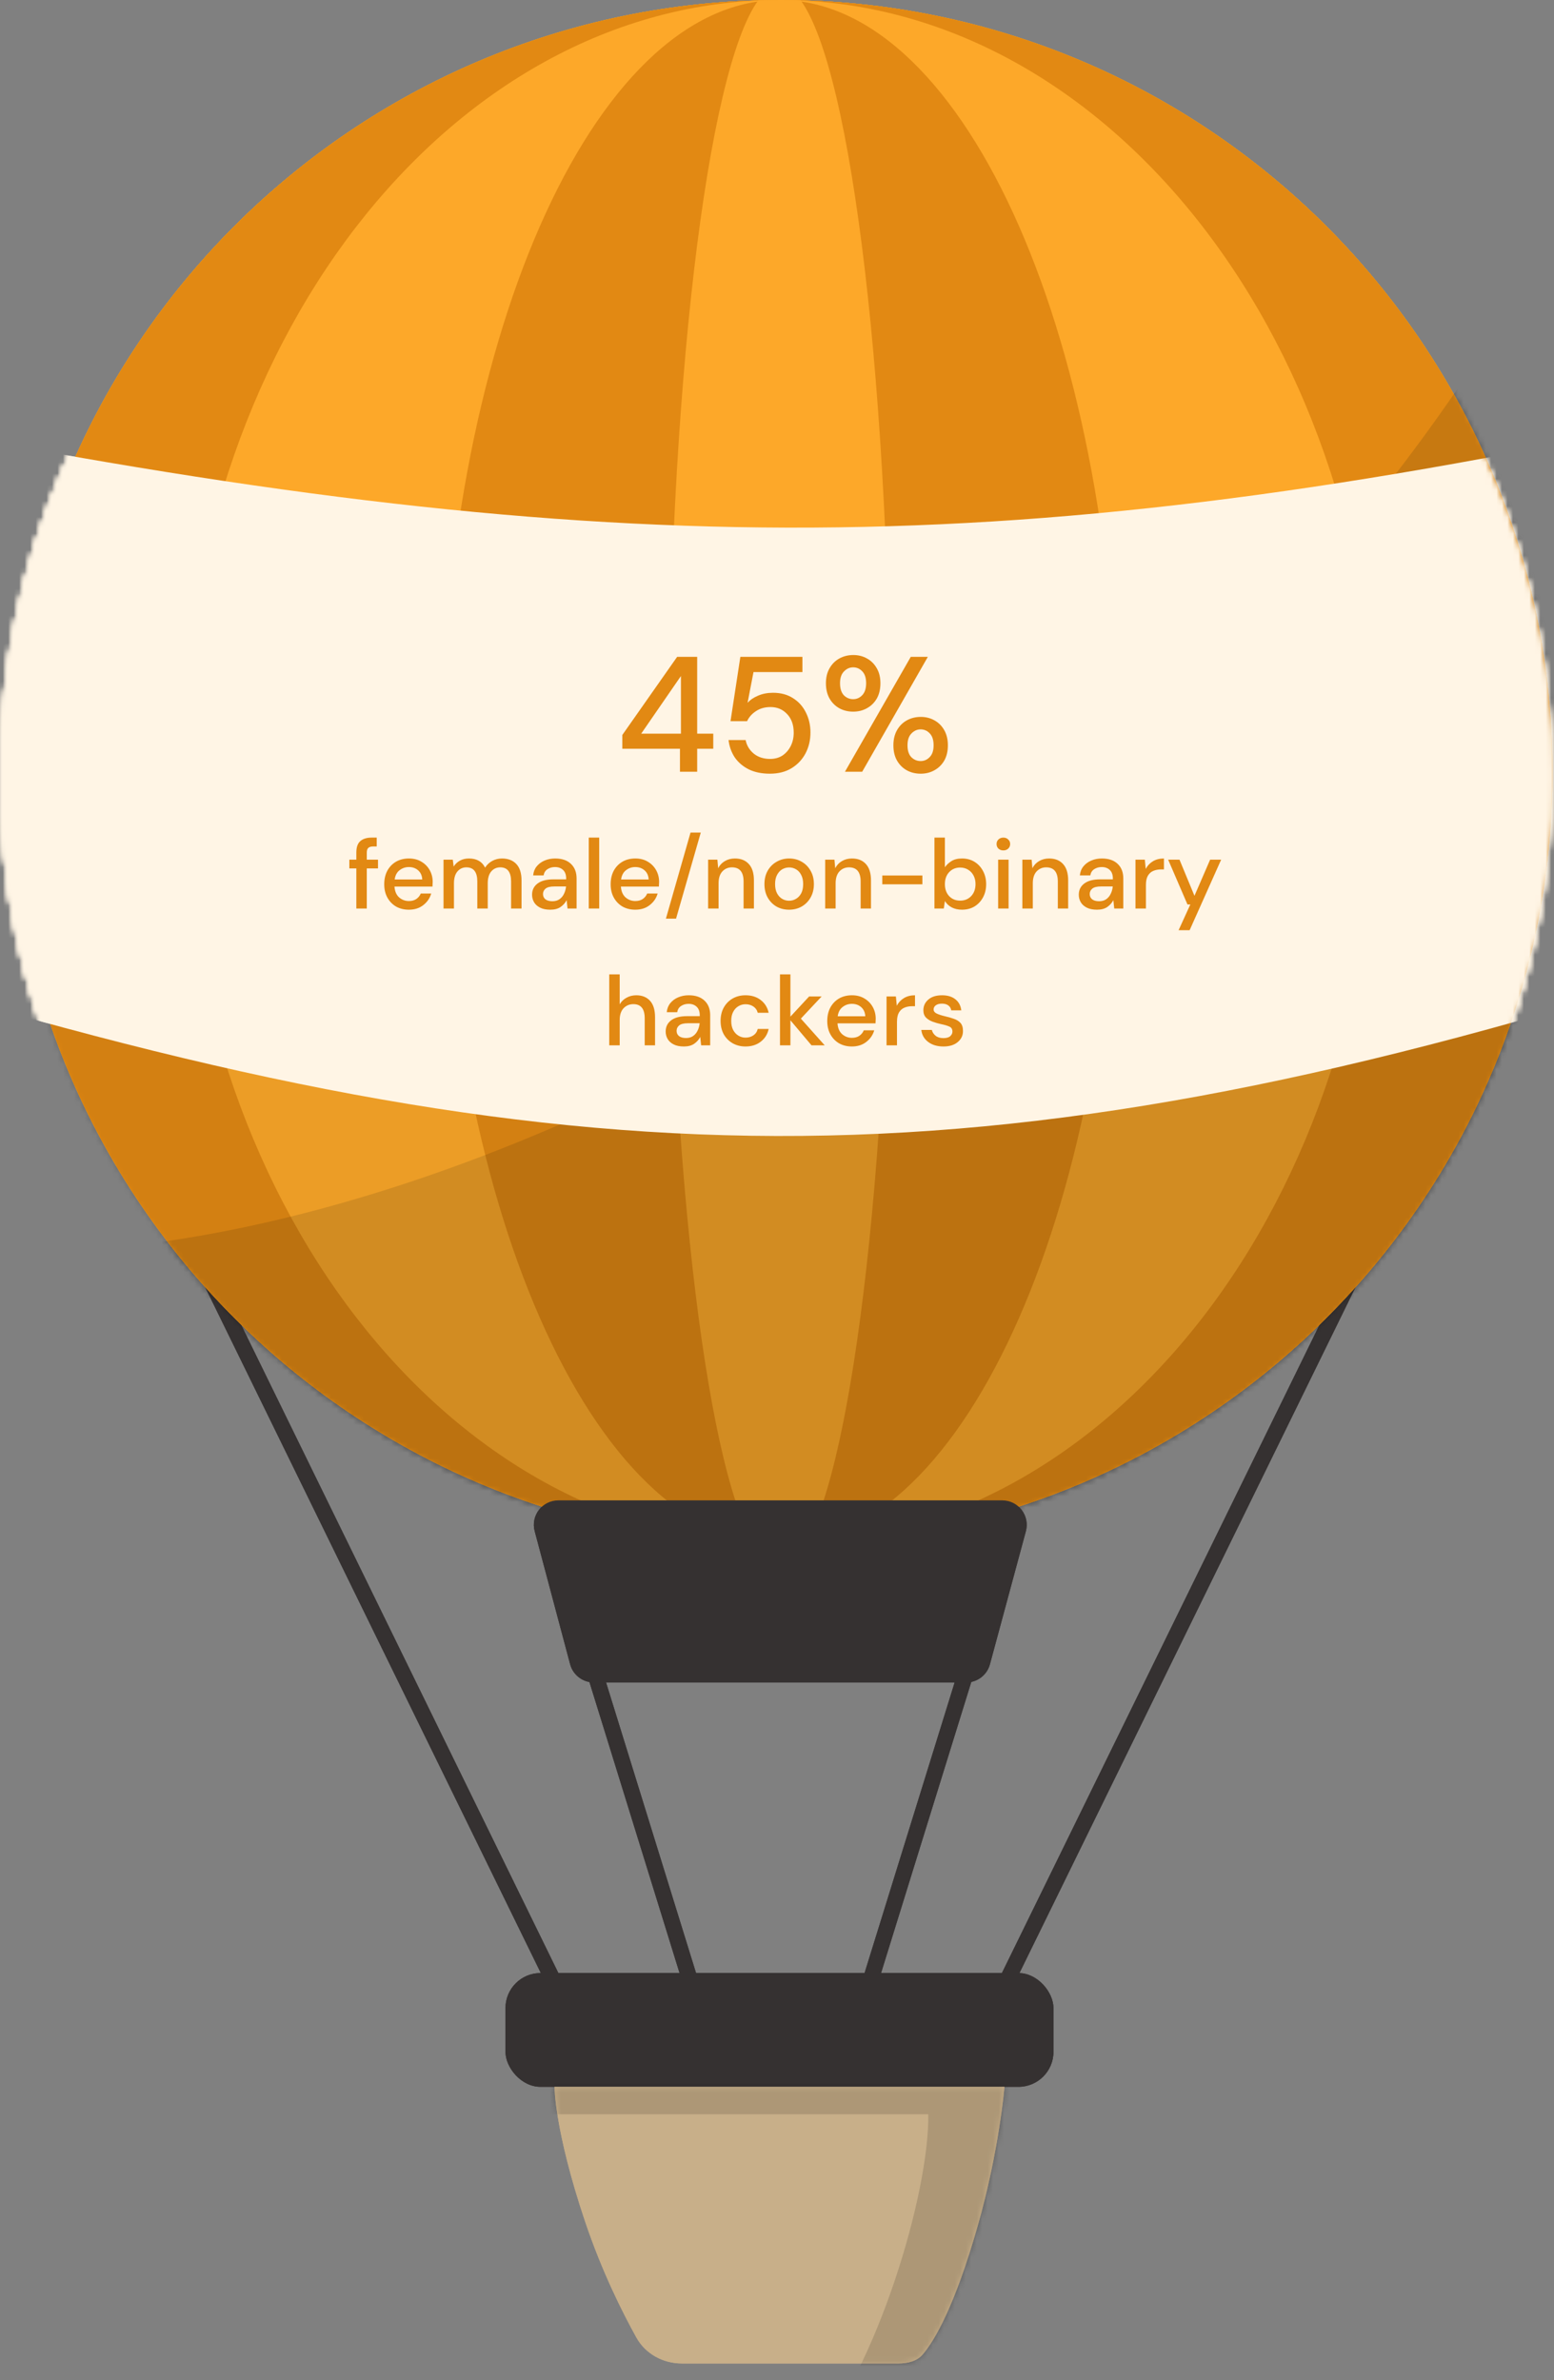 <svg width="284" height="435" viewBox="0 0 284 435" fill="none" xmlns="http://www.w3.org/2000/svg">
<rect x="0" y="0" width="284" height="435" fill="#808080" stroke="none"/>
<line x1="36.718" y1="230.381" x2="102.951" y2="365.725" stroke="#353131" stroke-width="2.88"/>
<line x1="107.832" y1="302.899" x2="127.35" y2="365.932" stroke="#353131" stroke-width="2.88"/>
<line y1="-1.44" x2="150.682" y2="-1.44" transform="matrix(-0.44 0.898 0.898 0.44 249.801 231.014)" stroke="#353131" stroke-width="2.88"/>
<line y1="-1.44" x2="65.986" y2="-1.44" transform="matrix(-0.296 0.955 0.955 0.296 178.769 303.325)" stroke="#353131" stroke-width="2.88"/>
<circle cx="142.612" cy="141.104" r="141.104" fill="#E28913"/>
<path d="M142.611 0C220.541 0 283.716 63.175 283.716 141.104C283.716 219.034 220.541 282.208 142.611 282.208C142.574 282.208 142.537 282.207 142.5 282.207C176.672 282.148 204.365 218.997 204.365 141.104C204.365 63.211 176.671 0.059 142.5 0C142.537 -2.87547e-05 142.574 1.03905e-07 142.611 0ZM142.327 0.001C108.191 0.155 80.539 63.269 80.539 141.104C80.539 218.938 108.191 282.053 142.327 282.206C64.528 282.052 1.508 218.939 1.508 141.104C1.508 63.27 64.528 0.155 142.327 0.001Z" fill="#FDA829"/>
<path d="M142.611 0C220.541 0 283.716 63.175 283.716 141.104C283.716 219.034 220.541 282.208 142.611 282.208C142.581 282.208 142.551 282.207 142.521 282.207C202.836 282.159 251.72 219.003 251.72 141.104C251.72 63.204 202.836 0.048 142.521 0C142.551 -1.87454e-05 142.581 8.38558e-08 142.611 0ZM141.905 0.004C81.81 0.384 33.185 63.41 33.185 141.104C33.185 218.798 81.81 281.823 141.905 282.203C64.301 281.823 1.508 218.798 1.508 141.104C1.508 63.41 64.301 0.384 141.905 0.004Z" fill="#E28913"/>
<path d="M142.612 0C143.851 0 145.086 0.016 146.316 0.048C155.689 12.867 162.771 71.433 162.771 141.744C162.77 209.9 156.116 267.019 147.171 282.133C145.657 282.181 144.138 282.208 142.612 282.208C140.977 282.208 139.349 282.177 137.728 282.122C128.786 266.992 122.135 209.884 122.135 141.744C122.135 71.452 129.211 12.898 138.58 0.058C139.92 0.02 141.264 1.0706e-06 142.612 0Z" fill="#FDA829"/>
<g opacity="0.59">
<mask id="mask0_946_16852" style="mask-type:alpha" maskUnits="userSpaceOnUse" x="1" y="0" width="283" height="283">
<circle cx="142.612" cy="141.104" r="141.104" fill="#CC322D"/>
<path d="M142.612 0C220.542 0 283.716 63.174 283.716 141.104C283.716 219.033 220.542 282.208 142.612 282.208C142.575 282.208 142.537 282.207 142.5 282.207C176.672 282.148 204.365 218.997 204.365 141.104C204.365 63.211 176.671 0.059 142.5 0C142.537 -2.89494e-05 142.575 0 142.612 0ZM142.326 0.001C108.19 0.156 80.539 63.27 80.539 141.104C80.539 218.938 108.19 282.051 142.326 282.206C64.528 282.052 1.508 218.938 1.508 141.104C1.508 63.269 64.528 0.155 142.326 0.001Z" fill="#F7DFBC"/>
<path d="M142.612 0C220.542 0 283.716 63.174 283.716 141.104C283.716 219.033 220.542 282.208 142.612 282.208C142.582 282.208 142.552 282.207 142.521 282.207C202.836 282.159 251.72 219.003 251.72 141.104C251.72 63.204 202.836 0.048 142.521 0C142.552 -1.89027e-05 142.582 0 142.612 0ZM141.903 0.004C81.809 0.385 33.185 63.41 33.185 141.104C33.185 218.797 81.809 281.822 141.903 282.203C64.3 281.822 1.508 218.797 1.508 141.104C1.508 63.41 64.3 0.385 141.903 0.004Z" fill="#CC322D"/>
<path d="M142.612 0C143.851 0 145.086 0.016 146.316 0.048C155.689 12.867 162.771 71.433 162.771 141.744C162.771 209.9 156.116 267.019 147.171 282.133C145.657 282.181 144.138 282.208 142.612 282.208C140.977 282.208 139.349 282.177 137.728 282.122C128.786 266.992 122.135 209.884 122.135 141.744C122.135 71.452 129.211 12.898 138.58 0.058C139.92 0.02 141.264 8.5648e-07 142.612 0Z" fill="#F7DFBC"/>
</mask>
<g mask="url(#mask0_946_16852)">
<path d="M307.19 77.431C220.35 197.532 42.974 168.314 -34.859 138.693L-15.81 308.276L322.845 282.411L307.19 77.431Z" fill="black" fill-opacity="0.11"/>
<path d="M283.076 43.995C211.41 173.723 55.157 245.558 -25.689 225.574L-0.702 326.608L332.334 259.947L283.076 43.995Z" fill="black" fill-opacity="0.2"/>
</g>
</g>
<path d="M183.156 274.209H102.045C99.103 274.209 96.959 276.998 97.717 279.841L104.192 304.158C104.714 306.12 106.491 307.485 108.521 307.485H176.588C178.613 307.485 180.385 306.128 180.913 304.174L187.481 279.857C188.25 277.009 186.106 274.209 183.156 274.209Z" fill="#353131"/>
<rect x="92.378" y="360.599" width="100.149" height="20.798" rx="6.399" fill="#353131"/>
<path d="M101.336 381.396H183.567C183.567 381.396 182.621 393.004 178.672 406.834C174.466 421.563 170.802 427.714 168.688 430.242C167.587 431.557 165.891 431.951 164.176 431.951H142.944H124.626C121.188 431.951 117.982 430.226 116.311 427.222C113.776 422.664 109.98 415.107 106.883 405.874C101.336 389.335 101.336 381.396 101.336 381.396Z" fill="#C8AF89"/>
<mask id="mask1_946_16852" style="mask-type:alpha" maskUnits="userSpaceOnUse" x="101" y="381" width="83" height="51">
<path d="M101.336 381.396H183.567C183.567 381.396 182.621 393.004 178.672 406.834C174.466 421.563 170.802 427.714 168.688 430.242C167.587 431.557 165.891 431.951 164.176 431.951H142.944H124.626C121.188 431.951 117.982 430.226 116.311 427.222C113.776 422.664 109.98 415.107 106.883 405.874C101.336 389.335 101.336 381.396 101.336 381.396Z" fill="#FDA829"/>
</mask>
<g mask="url(#mask1_946_16852)">
<path d="M169.648 386.408H98.136L94.297 380.167L190.926 374.997L175.568 446.669H148.211C160.241 432.976 169.862 400.789 169.648 386.408Z" fill="black" fill-opacity="0.14"/>
</g>
<mask id="mask2_946_16852" style="mask-type:alpha" maskUnits="userSpaceOnUse" x="0" y="0" width="284" height="435">
<line x1="35.392" y1="231.574" x2="101.967" y2="367.619" stroke="#353131" stroke-width="2.895"/>
<line x1="106.875" y1="304.468" x2="126.494" y2="367.828" stroke="#353131" stroke-width="2.895"/>
<line y1="-1.447" x2="151.462" y2="-1.447" transform="matrix(-0.44 0.898 0.898 0.44 249.578 232.21)" stroke="#353131" stroke-width="2.895"/>
<line y1="-1.447" x2="66.327" y2="-1.447" transform="matrix(-0.296 0.955 0.955 0.296 178.179 304.896)" stroke="#353131" stroke-width="2.895"/>
<circle cx="141.835" cy="141.835" r="141.835" fill="#173C62"/>
<path d="M141.835 0C220.168 4.94796e-05 283.67 63.502 283.67 141.835C283.67 220.168 220.168 283.67 141.835 283.67C141.798 283.67 141.76 283.669 141.723 283.669C176.071 283.609 203.908 220.131 203.908 141.835C203.908 63.539 176.071 0.06 141.723 0C141.76 -2.89582e-05 141.798 0 141.835 0ZM141.548 0.001C107.235 0.156 79.44 63.598 79.44 141.835C79.441 220.072 107.235 283.513 141.548 283.668C63.347 283.513 4.9432e-05 220.072 0 141.835C0 63.597 63.347 0.156 141.548 0.001Z" fill="#3A6490"/>
<path d="M141.835 0C220.168 4.94796e-05 283.67 63.502 283.67 141.835C283.67 220.168 220.168 283.67 141.835 283.67C141.805 283.67 141.774 283.669 141.744 283.669C202.371 283.62 251.508 220.138 251.508 141.835C251.508 63.532 202.371 0.049 141.744 0C141.774 -1.8933e-05 141.805 0 141.835 0ZM141.121 0.004C80.716 0.388 31.841 63.74 31.841 141.835C31.841 219.93 80.716 283.281 141.121 283.665C63.116 283.281 3.52208e-05 219.93 0 141.835C0 63.74 63.116 0.388 141.121 0.004Z" fill="#173C62"/>
<path d="M141.835 0C143.08 1.83451e-06 144.321 0.016 145.558 0.048C154.979 12.933 162.097 71.802 162.097 142.478C162.097 210.987 155.407 268.402 146.416 283.594C144.895 283.642 143.368 283.67 141.835 283.67C140.191 283.67 138.554 283.638 136.924 283.583C127.936 268.374 121.251 210.97 121.251 142.478C121.251 71.822 128.364 12.964 137.781 0.058C139.128 0.02 140.479 0 141.835 0Z" fill="#3A6490"/>
<g opacity="0.59">
<mask id="mask3_946_16852" style="mask-type:alpha" maskUnits="userSpaceOnUse" x="0" y="0" width="284" height="284">
<circle cx="141.835" cy="141.835" r="141.835" fill="#CC322D"/>
<path d="M141.835 0C220.168 4.94796e-05 283.67 63.502 283.67 141.835C283.67 220.168 220.168 283.67 141.835 283.67C141.798 283.67 141.76 283.669 141.723 283.669C176.071 283.609 203.908 220.131 203.908 141.835C203.908 63.539 176.071 0.06 141.723 0C141.76 -2.89582e-05 141.798 0 141.835 0ZM141.548 0.001C107.235 0.156 79.44 63.598 79.44 141.835C79.441 220.072 107.235 283.513 141.548 283.668C63.347 283.513 4.9432e-05 220.072 0 141.835C0 63.597 63.347 0.156 141.548 0.001Z" fill="#F7DFBC"/>
<path d="M141.835 0C220.168 4.94796e-05 283.67 63.502 283.67 141.835C283.67 220.168 220.168 283.67 141.835 283.67C141.805 283.67 141.774 283.669 141.744 283.669C202.371 283.62 251.508 220.138 251.508 141.835C251.508 63.532 202.371 0.049 141.744 0C141.774 -1.8933e-05 141.805 0 141.835 0ZM141.121 0.004C80.716 0.388 31.841 63.74 31.841 141.835C31.841 219.93 80.716 283.281 141.121 283.665C63.116 283.281 3.52208e-05 219.93 0 141.835C0 63.74 63.116 0.388 141.121 0.004Z" fill="#CC322D"/>
<path d="M141.835 0C143.08 1.83451e-06 144.321 0.016 145.558 0.048C154.979 12.933 162.097 71.802 162.097 142.478C162.097 210.987 155.407 268.402 146.416 283.594C144.895 283.642 143.368 283.67 141.835 283.67C140.191 283.67 138.554 283.638 136.924 283.583C127.936 268.374 121.251 210.97 121.251 142.478C121.251 71.822 128.364 12.964 137.781 0.058C139.128 0.02 140.479 0 141.835 0Z" fill="#F7DFBC"/>
</mask>
<g mask="url(#mask3_946_16852)">
<path d="M307.265 77.832C219.976 198.555 41.681 169.186 -36.555 139.411L-17.408 309.872L323.002 283.873L307.265 77.832Z" fill="black" fill-opacity="0.11"/>
<path d="M283.027 44.223C210.99 174.623 53.927 246.831 -27.337 226.743L-2.22 328.3L332.54 261.294L283.027 44.223Z" fill="black" fill-opacity="0.2"/>
</g>
</g>
<path d="M182.59 275.629H101.059C98.101 275.629 95.947 278.432 96.708 281.29L103.217 305.733C103.742 307.705 105.527 309.077 107.568 309.077H175.988C178.023 309.077 179.804 307.713 180.335 305.749L186.937 281.306C187.71 278.444 185.554 275.629 182.59 275.629Z" fill="#353131"/>
<rect x="91.341" y="362.467" width="100.667" height="20.905" rx="6.432" fill="#353131"/>
<path d="M100.347 383.372H183.003C183.003 383.372 182.053 395.04 178.083 408.941C173.855 423.747 170.173 429.929 168.047 432.47C166.941 433.793 165.236 434.188 163.512 434.188H142.17H123.757C120.301 434.188 117.079 432.455 115.4 429.435C112.851 424.853 109.036 417.257 105.923 407.976C100.347 391.352 100.347 383.372 100.347 383.372Z" fill="#C8AF89"/>
<mask id="mask4_946_16852" style="mask-type:alpha" maskUnits="userSpaceOnUse" x="100" y="383" width="84" height="52">
<path d="M100.347 383.372H183.003C183.003 383.372 182.053 395.04 178.083 408.941C173.855 423.747 170.173 429.929 168.047 432.47C166.941 433.793 165.236 434.188 163.512 434.188H142.17H123.757C120.301 434.188 117.079 432.455 115.4 429.435C112.851 424.853 109.036 417.257 105.923 407.976C100.347 391.352 100.347 383.372 100.347 383.372Z" fill="#FDA829"/>
</mask>
<g mask="url(#mask4_946_16852)">
<path d="M169.012 388.409H97.13L93.27 382.137L190.4 376.939L174.962 448.983L147.464 448.983C159.557 435.219 169.227 402.865 169.012 388.409Z" fill="black" fill-opacity="0.14"/>
</g>
</mask>
<g mask="url(#mask2_946_16852)">
<path d="M-25.924 80.885C-25.924 78.368 -23.579 76.489 -21.11 76.976C107.989 102.449 181.119 103.353 304.82 77.064C307.306 76.536 309.691 78.42 309.691 80.962V174.004C309.691 175.743 308.532 177.292 306.873 177.813C178.516 218.101 105.272 217.004 -23.076 177.798C-24.75 177.287 -25.924 175.73 -25.924 173.979V80.885Z" fill="#FFF5E5"/>
<path d="M130.686 151.596C124.453 151.596 119.723 147.485 119.326 141.915H128.078C128.431 142.844 129.448 143.462 130.686 143.462C132.233 143.462 133.426 142.49 133.426 141.12C133.426 139.749 132.233 138.688 130.73 138.688C129.802 138.688 129.006 139.086 128.387 139.617H120.033L121.712 120.565H139.969V128.522H128.962L128.652 131.66C129.492 131.395 130.465 131.218 131.614 131.218C137.405 131.218 142.09 135.594 142.09 141.341C142.09 147.22 137.14 151.596 130.686 151.596ZM150.992 147.529V141.606H145.113V134.445H150.992V128.522H158.242V134.445H164.121V141.606H158.242V147.529H150.992Z" fill="#E28913"/>
</g>
<line x1="36.718" y1="230.381" x2="102.951" y2="365.725" stroke="#353131" stroke-width="2.88"/>
<line x1="107.832" y1="302.899" x2="127.35" y2="365.932" stroke="#353131" stroke-width="2.88"/>
<line y1="-1.44" x2="150.682" y2="-1.44" transform="matrix(-0.44 0.898 0.898 0.44 249.801 231.014)" stroke="#353131" stroke-width="2.88"/>
<line y1="-1.44" x2="65.986" y2="-1.44" transform="matrix(-0.296 0.955 0.955 0.296 178.769 303.325)" stroke="#353131" stroke-width="2.88"/>
<circle cx="142.612" cy="141.104" r="141.104" fill="#E28913"/>
<path d="M142.611 0C220.541 0 283.716 63.175 283.716 141.104C283.716 219.034 220.541 282.208 142.611 282.208C142.574 282.208 142.537 282.207 142.5 282.207C176.672 282.148 204.365 218.997 204.365 141.104C204.365 63.211 176.671 0.059 142.5 0C142.537 -2.87547e-05 142.574 1.03905e-07 142.611 0ZM142.327 0.001C108.191 0.155 80.539 63.269 80.539 141.104C80.539 218.938 108.191 282.053 142.327 282.206C64.528 282.052 1.508 218.939 1.508 141.104C1.508 63.27 64.528 0.155 142.327 0.001Z" fill="#FDA829"/>
<path d="M142.611 0C220.541 0 283.716 63.175 283.716 141.104C283.716 219.034 220.541 282.208 142.611 282.208C142.581 282.208 142.551 282.207 142.521 282.207C202.836 282.159 251.72 219.003 251.72 141.104C251.72 63.204 202.836 0.048 142.521 0C142.551 -1.87454e-05 142.581 8.38558e-08 142.611 0ZM141.905 0.004C81.81 0.384 33.185 63.41 33.185 141.104C33.185 218.798 81.81 281.823 141.905 282.203C64.301 281.823 1.508 218.798 1.508 141.104C1.508 63.41 64.301 0.384 141.905 0.004Z" fill="#E28913"/>
<path d="M142.612 0C143.851 0 145.086 0.016 146.316 0.048C155.689 12.867 162.771 71.433 162.771 141.744C162.77 209.9 156.116 267.019 147.171 282.133C145.657 282.181 144.138 282.208 142.612 282.208C140.977 282.208 139.349 282.177 137.728 282.122C128.786 266.992 122.135 209.884 122.135 141.744C122.135 71.452 129.211 12.898 138.58 0.058C139.92 0.02 141.264 1.0706e-06 142.612 0Z" fill="#FDA829"/>
<g opacity="0.59">
<mask id="mask5_946_16852" style="mask-type:alpha" maskUnits="userSpaceOnUse" x="1" y="0" width="283" height="283">
<circle cx="142.612" cy="141.104" r="141.104" fill="#CC322D"/>
<path d="M142.612 0C220.542 0 283.716 63.174 283.716 141.104C283.716 219.033 220.542 282.208 142.612 282.208C142.575 282.208 142.537 282.207 142.5 282.207C176.672 282.148 204.365 218.997 204.365 141.104C204.365 63.211 176.671 0.059 142.5 0C142.537 -2.89494e-05 142.575 0 142.612 0ZM142.326 0.001C108.19 0.156 80.539 63.27 80.539 141.104C80.539 218.938 108.19 282.051 142.326 282.206C64.528 282.052 1.508 218.938 1.508 141.104C1.508 63.269 64.528 0.155 142.326 0.001Z" fill="#F7DFBC"/>
<path d="M142.612 0C220.542 0 283.716 63.174 283.716 141.104C283.716 219.033 220.542 282.208 142.612 282.208C142.582 282.208 142.552 282.207 142.521 282.207C202.836 282.159 251.72 219.003 251.72 141.104C251.72 63.204 202.836 0.048 142.521 0C142.552 -1.89027e-05 142.582 0 142.612 0ZM141.903 0.004C81.809 0.385 33.185 63.41 33.185 141.104C33.185 218.797 81.809 281.822 141.903 282.203C64.3 281.822 1.508 218.797 1.508 141.104C1.508 63.41 64.3 0.385 141.903 0.004Z" fill="#CC322D"/>
<path d="M142.612 0C143.851 0 145.086 0.016 146.316 0.048C155.689 12.867 162.771 71.433 162.771 141.744C162.771 209.9 156.116 267.019 147.171 282.133C145.657 282.181 144.138 282.208 142.612 282.208C140.977 282.208 139.349 282.177 137.728 282.122C128.786 266.992 122.135 209.884 122.135 141.744C122.135 71.452 129.211 12.898 138.58 0.058C139.92 0.02 141.264 8.5648e-07 142.612 0Z" fill="#F7DFBC"/>
</mask>
<g mask="url(#mask5_946_16852)">
<path d="M307.19 77.431C220.35 197.532 42.974 168.314 -34.859 138.693L-15.81 308.276L322.845 282.411L307.19 77.431Z" fill="black" fill-opacity="0.11"/>
<path d="M283.076 43.995C211.41 173.723 55.157 245.558 -25.689 225.574L-0.702 326.608L332.334 259.947L283.076 43.995Z" fill="black" fill-opacity="0.2"/>
</g>
</g>
<path d="M183.156 274.209H102.045C99.103 274.209 96.959 276.998 97.717 279.841L104.192 304.158C104.714 306.12 106.491 307.485 108.521 307.485H176.588C178.613 307.485 180.385 306.128 180.913 304.174L187.481 279.857C188.25 277.009 186.106 274.209 183.156 274.209Z" fill="#353131"/>
<rect x="92.378" y="360.599" width="100.149" height="20.798" rx="6.399" fill="#353131"/>
<path d="M101.336 381.396H183.567C183.567 381.396 182.621 393.004 178.672 406.834C174.466 421.563 170.802 427.714 168.688 430.242C167.587 431.557 165.891 431.951 164.176 431.951H142.944H124.626C121.188 431.951 117.982 430.226 116.311 427.222C113.776 422.664 109.98 415.107 106.883 405.874C101.336 389.335 101.336 381.396 101.336 381.396Z" fill="#C8AF89"/>
<mask id="mask6_946_16852" style="mask-type:alpha" maskUnits="userSpaceOnUse" x="101" y="381" width="83" height="51">
<path d="M101.336 381.396H183.567C183.567 381.396 182.621 393.004 178.672 406.834C174.466 421.563 170.802 427.714 168.688 430.242C167.587 431.557 165.891 431.951 164.176 431.951H142.944H124.626C121.188 431.951 117.982 430.226 116.311 427.222C113.776 422.664 109.98 415.107 106.883 405.874C101.336 389.335 101.336 381.396 101.336 381.396Z" fill="#FDA829"/>
</mask>
<g mask="url(#mask6_946_16852)">
<path d="M169.648 386.408H98.136L94.297 380.167L190.926 374.997L175.568 446.669H148.211C160.241 432.976 169.862 400.789 169.648 386.408Z" fill="black" fill-opacity="0.14"/>
</g>
<mask id="mask7_946_16852" style="mask-type:alpha" maskUnits="userSpaceOnUse" x="0" y="0" width="284" height="435">
<line x1="35.392" y1="231.574" x2="101.967" y2="367.619" stroke="#353131" stroke-width="2.895"/>
<line x1="106.875" y1="304.468" x2="126.494" y2="367.828" stroke="#353131" stroke-width="2.895"/>
<line y1="-1.447" x2="151.462" y2="-1.447" transform="matrix(-0.44 0.898 0.898 0.44 249.578 232.21)" stroke="#353131" stroke-width="2.895"/>
<line y1="-1.447" x2="66.327" y2="-1.447" transform="matrix(-0.296 0.955 0.955 0.296 178.179 304.896)" stroke="#353131" stroke-width="2.895"/>
<circle cx="141.835" cy="141.835" r="141.835" fill="#173C62"/>
<path d="M141.835 0C220.168 4.94796e-05 283.67 63.502 283.67 141.835C283.67 220.168 220.168 283.67 141.835 283.67C141.798 283.67 141.76 283.669 141.723 283.669C176.071 283.609 203.908 220.131 203.908 141.835C203.908 63.539 176.071 0.06 141.723 0C141.76 -2.89582e-05 141.798 0 141.835 0ZM141.548 0.001C107.235 0.156 79.44 63.598 79.44 141.835C79.441 220.072 107.235 283.513 141.548 283.668C63.347 283.513 4.9432e-05 220.072 0 141.835C0 63.597 63.347 0.156 141.548 0.001Z" fill="#3A6490"/>
<path d="M141.835 0C220.168 4.94796e-05 283.67 63.502 283.67 141.835C283.67 220.168 220.168 283.67 141.835 283.67C141.805 283.67 141.774 283.669 141.744 283.669C202.371 283.62 251.508 220.138 251.508 141.835C251.508 63.532 202.371 0.049 141.744 0C141.774 -1.8933e-05 141.805 0 141.835 0ZM141.121 0.004C80.716 0.388 31.841 63.74 31.841 141.835C31.841 219.93 80.716 283.281 141.121 283.665C63.116 283.281 3.52208e-05 219.93 0 141.835C0 63.74 63.116 0.388 141.121 0.004Z" fill="#173C62"/>
<path d="M141.835 0C143.08 1.83451e-06 144.321 0.016 145.558 0.048C154.979 12.933 162.097 71.802 162.097 142.478C162.097 210.987 155.407 268.402 146.416 283.594C144.895 283.642 143.368 283.67 141.835 283.67C140.191 283.67 138.554 283.638 136.924 283.583C127.936 268.374 121.251 210.97 121.251 142.478C121.251 71.822 128.364 12.964 137.781 0.058C139.128 0.02 140.479 0 141.835 0Z" fill="#3A6490"/>
<g opacity="0.59">
<mask id="mask8_946_16852" style="mask-type:alpha" maskUnits="userSpaceOnUse" x="0" y="0" width="284" height="284">
<circle cx="141.835" cy="141.835" r="141.835" fill="#CC322D"/>
<path d="M141.835 0C220.168 4.94796e-05 283.67 63.502 283.67 141.835C283.67 220.168 220.168 283.67 141.835 283.67C141.798 283.67 141.76 283.669 141.723 283.669C176.071 283.609 203.908 220.131 203.908 141.835C203.908 63.539 176.071 0.06 141.723 0C141.76 -2.89582e-05 141.798 0 141.835 0ZM141.548 0.001C107.235 0.156 79.44 63.598 79.44 141.835C79.441 220.072 107.235 283.513 141.548 283.668C63.347 283.513 4.9432e-05 220.072 0 141.835C0 63.597 63.347 0.156 141.548 0.001Z" fill="#F7DFBC"/>
<path d="M141.835 0C220.168 4.94796e-05 283.67 63.502 283.67 141.835C283.67 220.168 220.168 283.67 141.835 283.67C141.805 283.67 141.774 283.669 141.744 283.669C202.371 283.62 251.508 220.138 251.508 141.835C251.508 63.532 202.371 0.049 141.744 0C141.774 -1.8933e-05 141.805 0 141.835 0ZM141.121 0.004C80.716 0.388 31.841 63.74 31.841 141.835C31.841 219.93 80.716 283.281 141.121 283.665C63.116 283.281 3.52208e-05 219.93 0 141.835C0 63.74 63.116 0.388 141.121 0.004Z" fill="#CC322D"/>
<path d="M141.835 0C143.08 1.83451e-06 144.321 0.016 145.558 0.048C154.979 12.933 162.097 71.802 162.097 142.478C162.097 210.987 155.407 268.402 146.416 283.594C144.895 283.642 143.368 283.67 141.835 283.67C140.191 283.67 138.554 283.638 136.924 283.583C127.936 268.374 121.251 210.97 121.251 142.478C121.251 71.822 128.364 12.964 137.781 0.058C139.128 0.02 140.479 0 141.835 0Z" fill="#F7DFBC"/>
</mask>
<g mask="url(#mask8_946_16852)">
<path d="M307.265 77.832C219.976 198.555 41.681 169.186 -36.555 139.411L-17.408 309.872L323.002 283.873L307.265 77.832Z" fill="black" fill-opacity="0.11"/>
<path d="M283.027 44.223C210.99 174.623 53.927 246.831 -27.337 226.743L-2.22 328.3L332.54 261.294L283.027 44.223Z" fill="black" fill-opacity="0.2"/>
</g>
</g>
<path d="M182.59 275.629H101.059C98.101 275.629 95.947 278.432 96.708 281.29L103.217 305.733C103.742 307.705 105.527 309.077 107.568 309.077H175.988C178.023 309.077 179.804 307.713 180.335 305.749L186.937 281.306C187.71 278.444 185.554 275.629 182.59 275.629Z" fill="#353131"/>
<rect x="91.341" y="362.467" width="100.667" height="20.905" rx="6.432" fill="#353131"/>
<path d="M100.347 383.372H183.003C183.003 383.372 182.053 395.04 178.083 408.941C173.855 423.747 170.173 429.929 168.047 432.47C166.941 433.793 165.236 434.188 163.512 434.188H142.17H123.757C120.301 434.188 117.079 432.455 115.4 429.435C112.851 424.853 109.036 417.257 105.923 407.976C100.347 391.352 100.347 383.372 100.347 383.372Z" fill="#C8AF89"/>
<mask id="mask9_946_16852" style="mask-type:alpha" maskUnits="userSpaceOnUse" x="100" y="383" width="84" height="52">
<path d="M100.347 383.372H183.003C183.003 383.372 182.053 395.04 178.083 408.941C173.855 423.747 170.173 429.929 168.047 432.47C166.941 433.793 165.236 434.188 163.512 434.188H142.17H123.757C120.301 434.188 117.079 432.455 115.4 429.435C112.851 424.853 109.036 417.257 105.923 407.976C100.347 391.352 100.347 383.372 100.347 383.372Z" fill="#FDA829"/>
</mask>
<g mask="url(#mask9_946_16852)">
<path d="M169.012 388.409H97.13L93.27 382.137L190.4 376.939L174.962 448.983L147.464 448.983C159.557 435.219 169.227 402.865 169.012 388.409Z" fill="black" fill-opacity="0.14"/>
</g>
</mask>
<g mask="url(#mask7_946_16852)">
<path d="M-25.924 80.885C-25.924 78.368 -23.579 76.489 -21.11 76.976C107.989 102.449 181.119 103.353 304.82 77.064C307.306 76.536 309.691 78.42 309.691 80.962V174.004C309.691 175.743 308.532 177.292 306.873 177.813C178.516 218.101 105.272 217.004 -23.076 177.798C-24.75 177.287 -25.924 175.73 -25.924 173.979V80.885Z" fill="#FFF5E5"/>
</g>
<path d="M124.263 141.043V136.843H113.733V134.323L123.753 120.043H127.413V134.083H130.353V136.843H127.413V141.043H124.263ZM117.183 134.083H124.443V123.553L117.183 134.083ZM140.704 141.403C139.224 141.403 137.944 141.143 136.864 140.623C135.784 140.083 134.924 139.353 134.284 138.433C133.664 137.493 133.284 136.433 133.144 135.253H136.264C136.464 136.253 136.964 137.083 137.764 137.743C138.564 138.383 139.554 138.703 140.734 138.703C141.614 138.703 142.374 138.493 143.014 138.073C143.654 137.633 144.154 137.053 144.514 136.333C144.874 135.613 145.054 134.803 145.054 133.903C145.054 132.483 144.654 131.353 143.854 130.513C143.054 129.653 142.044 129.223 140.824 129.223C139.784 129.223 138.894 129.473 138.154 129.973C137.414 130.453 136.874 131.063 136.534 131.803H133.504L135.304 120.043H146.644V122.833H137.704L136.624 128.443C137.084 127.923 137.714 127.493 138.514 127.153C139.334 126.793 140.254 126.613 141.274 126.613C142.694 126.613 143.914 126.943 144.934 127.603C145.954 128.243 146.734 129.113 147.274 130.213C147.834 131.313 148.114 132.533 148.114 133.873C148.114 135.273 147.814 136.543 147.214 137.683C146.614 138.823 145.754 139.733 144.634 140.413C143.534 141.073 142.224 141.403 140.704 141.403ZM155.92 130.063C154.98 130.063 154.13 129.853 153.37 129.433C152.63 129.013 152.04 128.423 151.6 127.663C151.16 126.883 150.94 125.953 150.94 124.873C150.94 123.813 151.16 122.903 151.6 122.143C152.04 121.363 152.64 120.763 153.4 120.343C154.16 119.923 155.01 119.713 155.95 119.713C156.87 119.713 157.7 119.923 158.44 120.343C159.2 120.763 159.8 121.363 160.24 122.143C160.68 122.903 160.9 123.813 160.9 124.873C160.9 125.953 160.68 126.883 160.24 127.663C159.8 128.423 159.2 129.013 158.44 129.433C157.7 129.853 156.86 130.063 155.92 130.063ZM154.42 141.043L166.45 120.043H169.57L157.57 141.043H154.42ZM155.92 127.783C156.56 127.783 157.11 127.543 157.57 127.063C158.05 126.563 158.29 125.833 158.29 124.873C158.29 123.913 158.06 123.193 157.6 122.713C157.14 122.213 156.58 121.963 155.92 121.963C155.28 121.963 154.72 122.213 154.24 122.713C153.76 123.193 153.52 123.913 153.52 124.873C153.52 125.833 153.75 126.563 154.21 127.063C154.69 127.543 155.26 127.783 155.92 127.783ZM168.25 141.403C167.31 141.403 166.46 141.193 165.7 140.773C164.96 140.353 164.37 139.763 163.93 139.003C163.49 138.223 163.27 137.293 163.27 136.213C163.27 135.153 163.49 134.233 163.93 133.453C164.37 132.673 164.97 132.073 165.73 131.653C166.49 131.233 167.34 131.023 168.28 131.023C169.2 131.023 170.03 131.233 170.77 131.653C171.53 132.073 172.13 132.673 172.57 133.453C173.01 134.233 173.23 135.153 173.23 136.213C173.23 137.293 173.01 138.223 172.57 139.003C172.13 139.763 171.53 140.353 170.77 140.773C170.03 141.193 169.19 141.403 168.25 141.403ZM168.25 139.093C168.89 139.093 169.44 138.853 169.9 138.373C170.38 137.893 170.62 137.173 170.62 136.213C170.62 135.253 170.39 134.533 169.93 134.053C169.47 133.553 168.91 133.303 168.25 133.303C167.61 133.303 167.05 133.553 166.57 134.053C166.09 134.533 165.85 135.253 165.85 136.213C165.85 137.173 166.08 137.893 166.54 138.373C167.02 138.853 167.59 139.093 168.25 139.093ZM65.123 166.043V158.717H63.845V157.115H65.123V155.819C65.123 154.847 65.363 154.151 65.843 153.731C66.335 153.299 67.025 153.083 67.913 153.083H68.849V154.703H68.201C67.781 154.703 67.481 154.793 67.301 154.973C67.121 155.141 67.031 155.429 67.031 155.837V157.115H69.083V158.717H67.031V166.043H65.123ZM74.72 166.259C73.844 166.259 73.064 166.067 72.38 165.683C71.708 165.287 71.18 164.741 70.796 164.045C70.412 163.349 70.22 162.539 70.22 161.615C70.22 160.679 70.406 159.857 70.778 159.149C71.162 158.441 71.69 157.889 72.362 157.493C73.046 157.097 73.838 156.899 74.738 156.899C75.614 156.899 76.376 157.097 77.024 157.493C77.672 157.877 78.176 158.393 78.536 159.041C78.896 159.689 79.076 160.403 79.076 161.183C79.076 161.303 79.07 161.435 79.058 161.579C79.058 161.711 79.052 161.861 79.04 162.029H72.092C72.152 162.893 72.434 163.553 72.938 164.009C73.454 164.453 74.048 164.675 74.72 164.675C75.26 164.675 75.71 164.555 76.07 164.315C76.442 164.063 76.718 163.727 76.898 163.307H78.806C78.566 164.147 78.086 164.849 77.366 165.413C76.658 165.977 75.776 166.259 74.72 166.259ZM74.72 158.465C74.084 158.465 73.52 158.657 73.028 159.041C72.536 159.413 72.236 159.977 72.128 160.733H77.168C77.132 160.037 76.886 159.485 76.43 159.077C75.974 158.669 75.404 158.465 74.72 158.465ZM81.056 166.043V157.115H82.748L82.91 158.375C83.198 157.919 83.576 157.559 84.044 157.295C84.524 157.031 85.076 156.899 85.7 156.899C87.116 156.899 88.1 157.457 88.652 158.573C88.976 158.057 89.408 157.649 89.948 157.349C90.5 157.049 91.094 156.899 91.73 156.899C92.846 156.899 93.722 157.235 94.358 157.907C94.994 158.579 95.312 159.581 95.312 160.913V166.043H93.404V161.111C93.404 159.383 92.744 158.519 91.424 158.519C90.752 158.519 90.2 158.771 89.768 159.275C89.348 159.779 89.138 160.499 89.138 161.435V166.043H87.23V161.111C87.23 159.383 86.564 158.519 85.232 158.519C84.572 158.519 84.026 158.771 83.594 159.275C83.174 159.779 82.964 160.499 82.964 161.435V166.043H81.056ZM100.568 166.259C99.812 166.259 99.188 166.133 98.696 165.881C98.204 165.629 97.838 165.299 97.598 164.891C97.358 164.471 97.238 164.015 97.238 163.523C97.238 162.659 97.574 161.975 98.246 161.471C98.918 160.967 99.878 160.715 101.126 160.715H103.466V160.553C103.466 159.857 103.274 159.335 102.89 158.987C102.518 158.639 102.032 158.465 101.432 158.465C100.904 158.465 100.442 158.597 100.046 158.861C99.662 159.113 99.428 159.491 99.344 159.995H97.436C97.496 159.347 97.712 158.795 98.084 158.339C98.468 157.871 98.948 157.517 99.524 157.277C100.112 157.025 100.754 156.899 101.45 156.899C102.698 156.899 103.664 157.229 104.348 157.889C105.032 158.537 105.374 159.425 105.374 160.553V166.043H103.718L103.556 164.513C103.304 165.005 102.938 165.419 102.458 165.755C101.978 166.091 101.348 166.259 100.568 166.259ZM100.946 164.711C101.462 164.711 101.894 164.591 102.242 164.351C102.602 164.099 102.878 163.769 103.07 163.361C103.274 162.953 103.4 162.503 103.448 162.011H101.324C100.568 162.011 100.028 162.143 99.704 162.407C99.392 162.671 99.236 163.001 99.236 163.397C99.236 163.805 99.386 164.129 99.686 164.369C99.998 164.597 100.418 164.711 100.946 164.711ZM107.599 166.043V153.083H109.507V166.043H107.599ZM116.099 166.259C115.223 166.259 114.443 166.067 113.759 165.683C113.087 165.287 112.559 164.741 112.175 164.045C111.791 163.349 111.599 162.539 111.599 161.615C111.599 160.679 111.785 159.857 112.157 159.149C112.541 158.441 113.069 157.889 113.741 157.493C114.425 157.097 115.217 156.899 116.117 156.899C116.993 156.899 117.755 157.097 118.403 157.493C119.051 157.877 119.555 158.393 119.915 159.041C120.275 159.689 120.455 160.403 120.455 161.183C120.455 161.303 120.449 161.435 120.437 161.579C120.437 161.711 120.431 161.861 120.419 162.029H113.471C113.531 162.893 113.813 163.553 114.317 164.009C114.833 164.453 115.427 164.675 116.099 164.675C116.639 164.675 117.089 164.555 117.449 164.315C117.821 164.063 118.097 163.727 118.277 163.307H120.185C119.945 164.147 119.465 164.849 118.745 165.413C118.037 165.977 117.155 166.259 116.099 166.259ZM116.099 158.465C115.463 158.465 114.899 158.657 114.407 159.041C113.915 159.413 113.615 159.977 113.507 160.733H118.547C118.511 160.037 118.265 159.485 117.809 159.077C117.353 158.669 116.783 158.465 116.099 158.465ZM121.697 167.897L126.197 152.165H128.069L123.551 167.897H121.697ZM129.413 166.043V157.115H131.105L131.249 158.681C131.525 158.129 131.927 157.697 132.455 157.385C132.995 157.061 133.613 156.899 134.309 156.899C135.389 156.899 136.235 157.235 136.847 157.907C137.471 158.579 137.783 159.581 137.783 160.913V166.043H135.893V161.111C135.893 159.383 135.185 158.519 133.769 158.519C133.061 158.519 132.473 158.771 132.005 159.275C131.549 159.779 131.321 160.499 131.321 161.435V166.043H129.413ZM144.206 166.259C143.354 166.259 142.586 166.067 141.902 165.683C141.23 165.287 140.696 164.741 140.3 164.045C139.904 163.337 139.706 162.515 139.706 161.579C139.706 160.643 139.904 159.827 140.3 159.131C140.708 158.423 141.254 157.877 141.938 157.493C142.622 157.097 143.384 156.899 144.224 156.899C145.076 156.899 145.838 157.097 146.51 157.493C147.194 157.877 147.734 158.423 148.13 159.131C148.538 159.827 148.742 160.643 148.742 161.579C148.742 162.515 148.538 163.337 148.13 164.045C147.734 164.741 147.194 165.287 146.51 165.683C145.826 166.067 145.058 166.259 144.206 166.259ZM144.206 164.621C144.662 164.621 145.082 164.507 145.466 164.279C145.862 164.051 146.18 163.715 146.42 163.271C146.66 162.815 146.78 162.251 146.78 161.579C146.78 160.907 146.66 160.349 146.42 159.905C146.192 159.449 145.88 159.107 145.484 158.879C145.1 158.651 144.68 158.537 144.224 158.537C143.768 158.537 143.342 158.651 142.946 158.879C142.562 159.107 142.25 159.449 142.01 159.905C141.77 160.349 141.65 160.907 141.65 161.579C141.65 162.251 141.77 162.815 142.01 163.271C142.25 163.715 142.562 164.051 142.946 164.279C143.33 164.507 143.75 164.621 144.206 164.621ZM150.806 166.043V157.115H152.498L152.642 158.681C152.918 158.129 153.32 157.697 153.848 157.385C154.388 157.061 155.006 156.899 155.702 156.899C156.782 156.899 157.628 157.235 158.24 157.907C158.864 158.579 159.176 159.581 159.176 160.913V166.043H157.286V161.111C157.286 159.383 156.578 158.519 155.162 158.519C154.454 158.519 153.866 158.771 153.398 159.275C152.942 159.779 152.714 160.499 152.714 161.435V166.043H150.806ZM161.243 161.615V160.013H168.569V161.615H161.243ZM175.796 166.259C175.1 166.259 174.482 166.121 173.942 165.845C173.414 165.569 172.994 165.179 172.682 164.675L172.484 166.043H170.774V153.083H172.682V158.501C172.97 158.081 173.366 157.709 173.87 157.385C174.374 157.061 175.022 156.899 175.814 156.899C176.678 156.899 177.44 157.103 178.1 157.511C178.76 157.919 179.276 158.477 179.648 159.185C180.032 159.893 180.224 160.697 180.224 161.597C180.224 162.497 180.032 163.301 179.648 164.009C179.276 164.705 178.76 165.257 178.1 165.665C177.44 166.061 176.672 166.259 175.796 166.259ZM175.472 164.603C176.288 164.603 176.96 164.327 177.488 163.775C178.016 163.211 178.28 162.479 178.28 161.579C178.28 160.991 178.16 160.469 177.92 160.013C177.68 159.557 177.35 159.203 176.93 158.951C176.51 158.687 176.024 158.555 175.472 158.555C174.656 158.555 173.984 158.837 173.456 159.401C172.94 159.965 172.682 160.691 172.682 161.579C172.682 162.479 172.94 163.211 173.456 163.775C173.984 164.327 174.656 164.603 175.472 164.603ZM183.368 155.423C183.008 155.423 182.708 155.315 182.468 155.099C182.24 154.871 182.126 154.589 182.126 154.253C182.126 153.917 182.24 153.641 182.468 153.425C182.708 153.197 183.008 153.083 183.368 153.083C183.728 153.083 184.022 153.197 184.25 153.425C184.49 153.641 184.61 153.917 184.61 154.253C184.61 154.589 184.49 154.871 184.25 155.099C184.022 155.315 183.728 155.423 183.368 155.423ZM182.414 166.043V157.115H184.322V166.043H182.414ZM186.841 166.043V157.115H188.533L188.677 158.681C188.953 158.129 189.355 157.697 189.883 157.385C190.423 157.061 191.041 156.899 191.737 156.899C192.817 156.899 193.663 157.235 194.275 157.907C194.899 158.579 195.211 159.581 195.211 160.913V166.043H193.321V161.111C193.321 159.383 192.613 158.519 191.197 158.519C190.489 158.519 189.901 158.771 189.433 159.275C188.977 159.779 188.749 160.499 188.749 161.435V166.043H186.841ZM200.482 166.259C199.726 166.259 199.102 166.133 198.61 165.881C198.118 165.629 197.752 165.299 197.512 164.891C197.272 164.471 197.152 164.015 197.152 163.523C197.152 162.659 197.488 161.975 198.16 161.471C198.832 160.967 199.792 160.715 201.04 160.715H203.38V160.553C203.38 159.857 203.188 159.335 202.804 158.987C202.432 158.639 201.946 158.465 201.346 158.465C200.818 158.465 200.356 158.597 199.96 158.861C199.576 159.113 199.342 159.491 199.258 159.995H197.35C197.41 159.347 197.626 158.795 197.998 158.339C198.382 157.871 198.862 157.517 199.438 157.277C200.026 157.025 200.668 156.899 201.364 156.899C202.612 156.899 203.578 157.229 204.262 157.889C204.946 158.537 205.288 159.425 205.288 160.553V166.043H203.632L203.47 164.513C203.218 165.005 202.852 165.419 202.372 165.755C201.892 166.091 201.262 166.259 200.482 166.259ZM200.86 164.711C201.376 164.711 201.808 164.591 202.156 164.351C202.516 164.099 202.792 163.769 202.984 163.361C203.188 162.953 203.314 162.503 203.362 162.011H201.238C200.482 162.011 199.942 162.143 199.618 162.407C199.306 162.671 199.15 163.001 199.15 163.397C199.15 163.805 199.3 164.129 199.6 164.369C199.912 164.597 200.332 164.711 200.86 164.711ZM207.513 166.043V157.115H209.223L209.385 158.807C209.697 158.219 210.129 157.757 210.681 157.421C211.245 157.073 211.923 156.899 212.715 156.899V158.897H212.193C211.665 158.897 211.191 158.987 210.771 159.167C210.363 159.335 210.033 159.629 209.781 160.049C209.541 160.457 209.421 161.027 209.421 161.759V166.043H207.513ZM215.395 170.003L217.537 165.305H217.015L213.487 157.115H215.557L218.293 163.721L221.155 157.115H223.171L217.411 170.003H215.395ZM111.343 191.043V178.083H113.251V183.555C113.551 183.039 113.965 182.637 114.493 182.349C115.033 182.049 115.627 181.899 116.275 181.899C117.343 181.899 118.183 182.235 118.795 182.907C119.407 183.579 119.713 184.581 119.713 185.913V191.043H117.823V186.111C117.823 184.383 117.133 183.519 115.753 183.519C115.033 183.519 114.433 183.771 113.953 184.275C113.485 184.779 113.251 185.499 113.251 186.435V191.043H111.343ZM124.984 191.259C124.228 191.259 123.604 191.133 123.112 190.881C122.62 190.629 122.254 190.299 122.014 189.891C121.774 189.471 121.654 189.015 121.654 188.523C121.654 187.659 121.99 186.975 122.662 186.471C123.334 185.967 124.294 185.715 125.542 185.715H127.882V185.553C127.882 184.857 127.69 184.335 127.306 183.987C126.934 183.639 126.448 183.465 125.848 183.465C125.32 183.465 124.858 183.597 124.462 183.861C124.078 184.113 123.844 184.491 123.76 184.995H121.852C121.912 184.347 122.128 183.795 122.5 183.339C122.884 182.871 123.364 182.517 123.94 182.277C124.528 182.025 125.17 181.899 125.866 181.899C127.114 181.899 128.08 182.229 128.764 182.889C129.448 183.537 129.79 184.425 129.79 185.553V191.043H128.134L127.972 189.513C127.72 190.005 127.354 190.419 126.874 190.755C126.394 191.091 125.764 191.259 124.984 191.259ZM125.362 189.711C125.878 189.711 126.31 189.591 126.658 189.351C127.018 189.099 127.294 188.769 127.486 188.361C127.69 187.953 127.816 187.503 127.864 187.011H125.74C124.984 187.011 124.444 187.143 124.12 187.407C123.808 187.671 123.652 188.001 123.652 188.397C123.652 188.805 123.802 189.129 124.102 189.369C124.414 189.597 124.834 189.711 125.362 189.711ZM136.245 191.259C135.369 191.259 134.583 191.061 133.887 190.665C133.203 190.269 132.663 189.723 132.267 189.027C131.883 188.319 131.691 187.503 131.691 186.579C131.691 185.655 131.883 184.845 132.267 184.149C132.663 183.441 133.203 182.889 133.887 182.493C134.583 182.097 135.369 181.899 136.245 181.899C137.349 181.899 138.273 182.187 139.017 182.763C139.773 183.339 140.259 184.119 140.475 185.103H138.477C138.357 184.611 138.093 184.227 137.685 183.951C137.277 183.675 136.797 183.537 136.245 183.537C135.777 183.537 135.345 183.657 134.949 183.897C134.553 184.125 134.235 184.467 133.995 184.923C133.755 185.367 133.635 185.919 133.635 186.579C133.635 187.239 133.755 187.797 133.995 188.253C134.235 188.697 134.553 189.039 134.949 189.279C135.345 189.519 135.777 189.639 136.245 189.639C136.797 189.639 137.277 189.501 137.685 189.225C138.093 188.949 138.357 188.559 138.477 188.055H140.475C140.271 189.015 139.791 189.789 139.035 190.377C138.279 190.965 137.349 191.259 136.245 191.259ZM142.544 191.043V178.083H144.452V185.805L147.872 182.115H150.158L146.36 186.165L150.716 191.043H148.304L144.452 186.471V191.043H142.544ZM155.685 191.259C154.809 191.259 154.029 191.067 153.345 190.683C152.673 190.287 152.145 189.741 151.761 189.045C151.377 188.349 151.185 187.539 151.185 186.615C151.185 185.679 151.371 184.857 151.743 184.149C152.127 183.441 152.655 182.889 153.327 182.493C154.011 182.097 154.803 181.899 155.703 181.899C156.579 181.899 157.341 182.097 157.989 182.493C158.637 182.877 159.141 183.393 159.501 184.041C159.861 184.689 160.041 185.403 160.041 186.183C160.041 186.303 160.035 186.435 160.023 186.579C160.023 186.711 160.017 186.861 160.005 187.029H153.057C153.117 187.893 153.399 188.553 153.903 189.009C154.419 189.453 155.013 189.675 155.685 189.675C156.225 189.675 156.675 189.555 157.035 189.315C157.407 189.063 157.683 188.727 157.863 188.307H159.771C159.531 189.147 159.051 189.849 158.331 190.413C157.623 190.977 156.741 191.259 155.685 191.259ZM155.685 183.465C155.049 183.465 154.485 183.657 153.993 184.041C153.501 184.413 153.201 184.977 153.093 185.733H158.133C158.097 185.037 157.851 184.485 157.395 184.077C156.939 183.669 156.369 183.465 155.685 183.465ZM162.02 191.043V182.115H163.73L163.892 183.807C164.204 183.219 164.636 182.757 165.188 182.421C165.752 182.073 166.43 181.899 167.222 181.899V183.897H166.7C166.172 183.897 165.698 183.987 165.278 184.167C164.87 184.335 164.54 184.629 164.288 185.049C164.048 185.457 163.928 186.027 163.928 186.759V191.043H162.02ZM172.422 191.259C171.294 191.259 170.364 190.983 169.632 190.431C168.9 189.879 168.48 189.147 168.372 188.235H170.298C170.394 188.643 170.622 188.997 170.982 189.297C171.342 189.585 171.816 189.729 172.404 189.729C172.98 189.729 173.4 189.609 173.664 189.369C173.928 189.129 174.06 188.853 174.06 188.541C174.06 188.085 173.874 187.779 173.502 187.623C173.142 187.455 172.638 187.305 171.99 187.173C171.486 187.065 170.982 186.921 170.478 186.741C169.986 186.561 169.572 186.309 169.236 185.985C168.912 185.649 168.75 185.199 168.75 184.635C168.75 183.855 169.05 183.207 169.65 182.691C170.25 182.163 171.09 181.899 172.17 181.899C173.166 181.899 173.97 182.139 174.582 182.619C175.206 183.099 175.572 183.777 175.68 184.653H173.844C173.784 184.269 173.604 183.969 173.304 183.753C173.016 183.537 172.626 183.429 172.134 183.429C171.654 183.429 171.282 183.531 171.018 183.735C170.754 183.927 170.622 184.179 170.622 184.491C170.622 184.803 170.802 185.049 171.162 185.229C171.534 185.409 172.02 185.571 172.62 185.715C173.22 185.847 173.772 186.003 174.276 186.183C174.792 186.351 175.206 186.603 175.518 186.939C175.83 187.275 175.986 187.767 175.986 188.415C175.998 189.231 175.68 189.909 175.032 190.449C174.396 190.989 173.526 191.259 172.422 191.259Z" fill="#E28913"/>
</svg>
